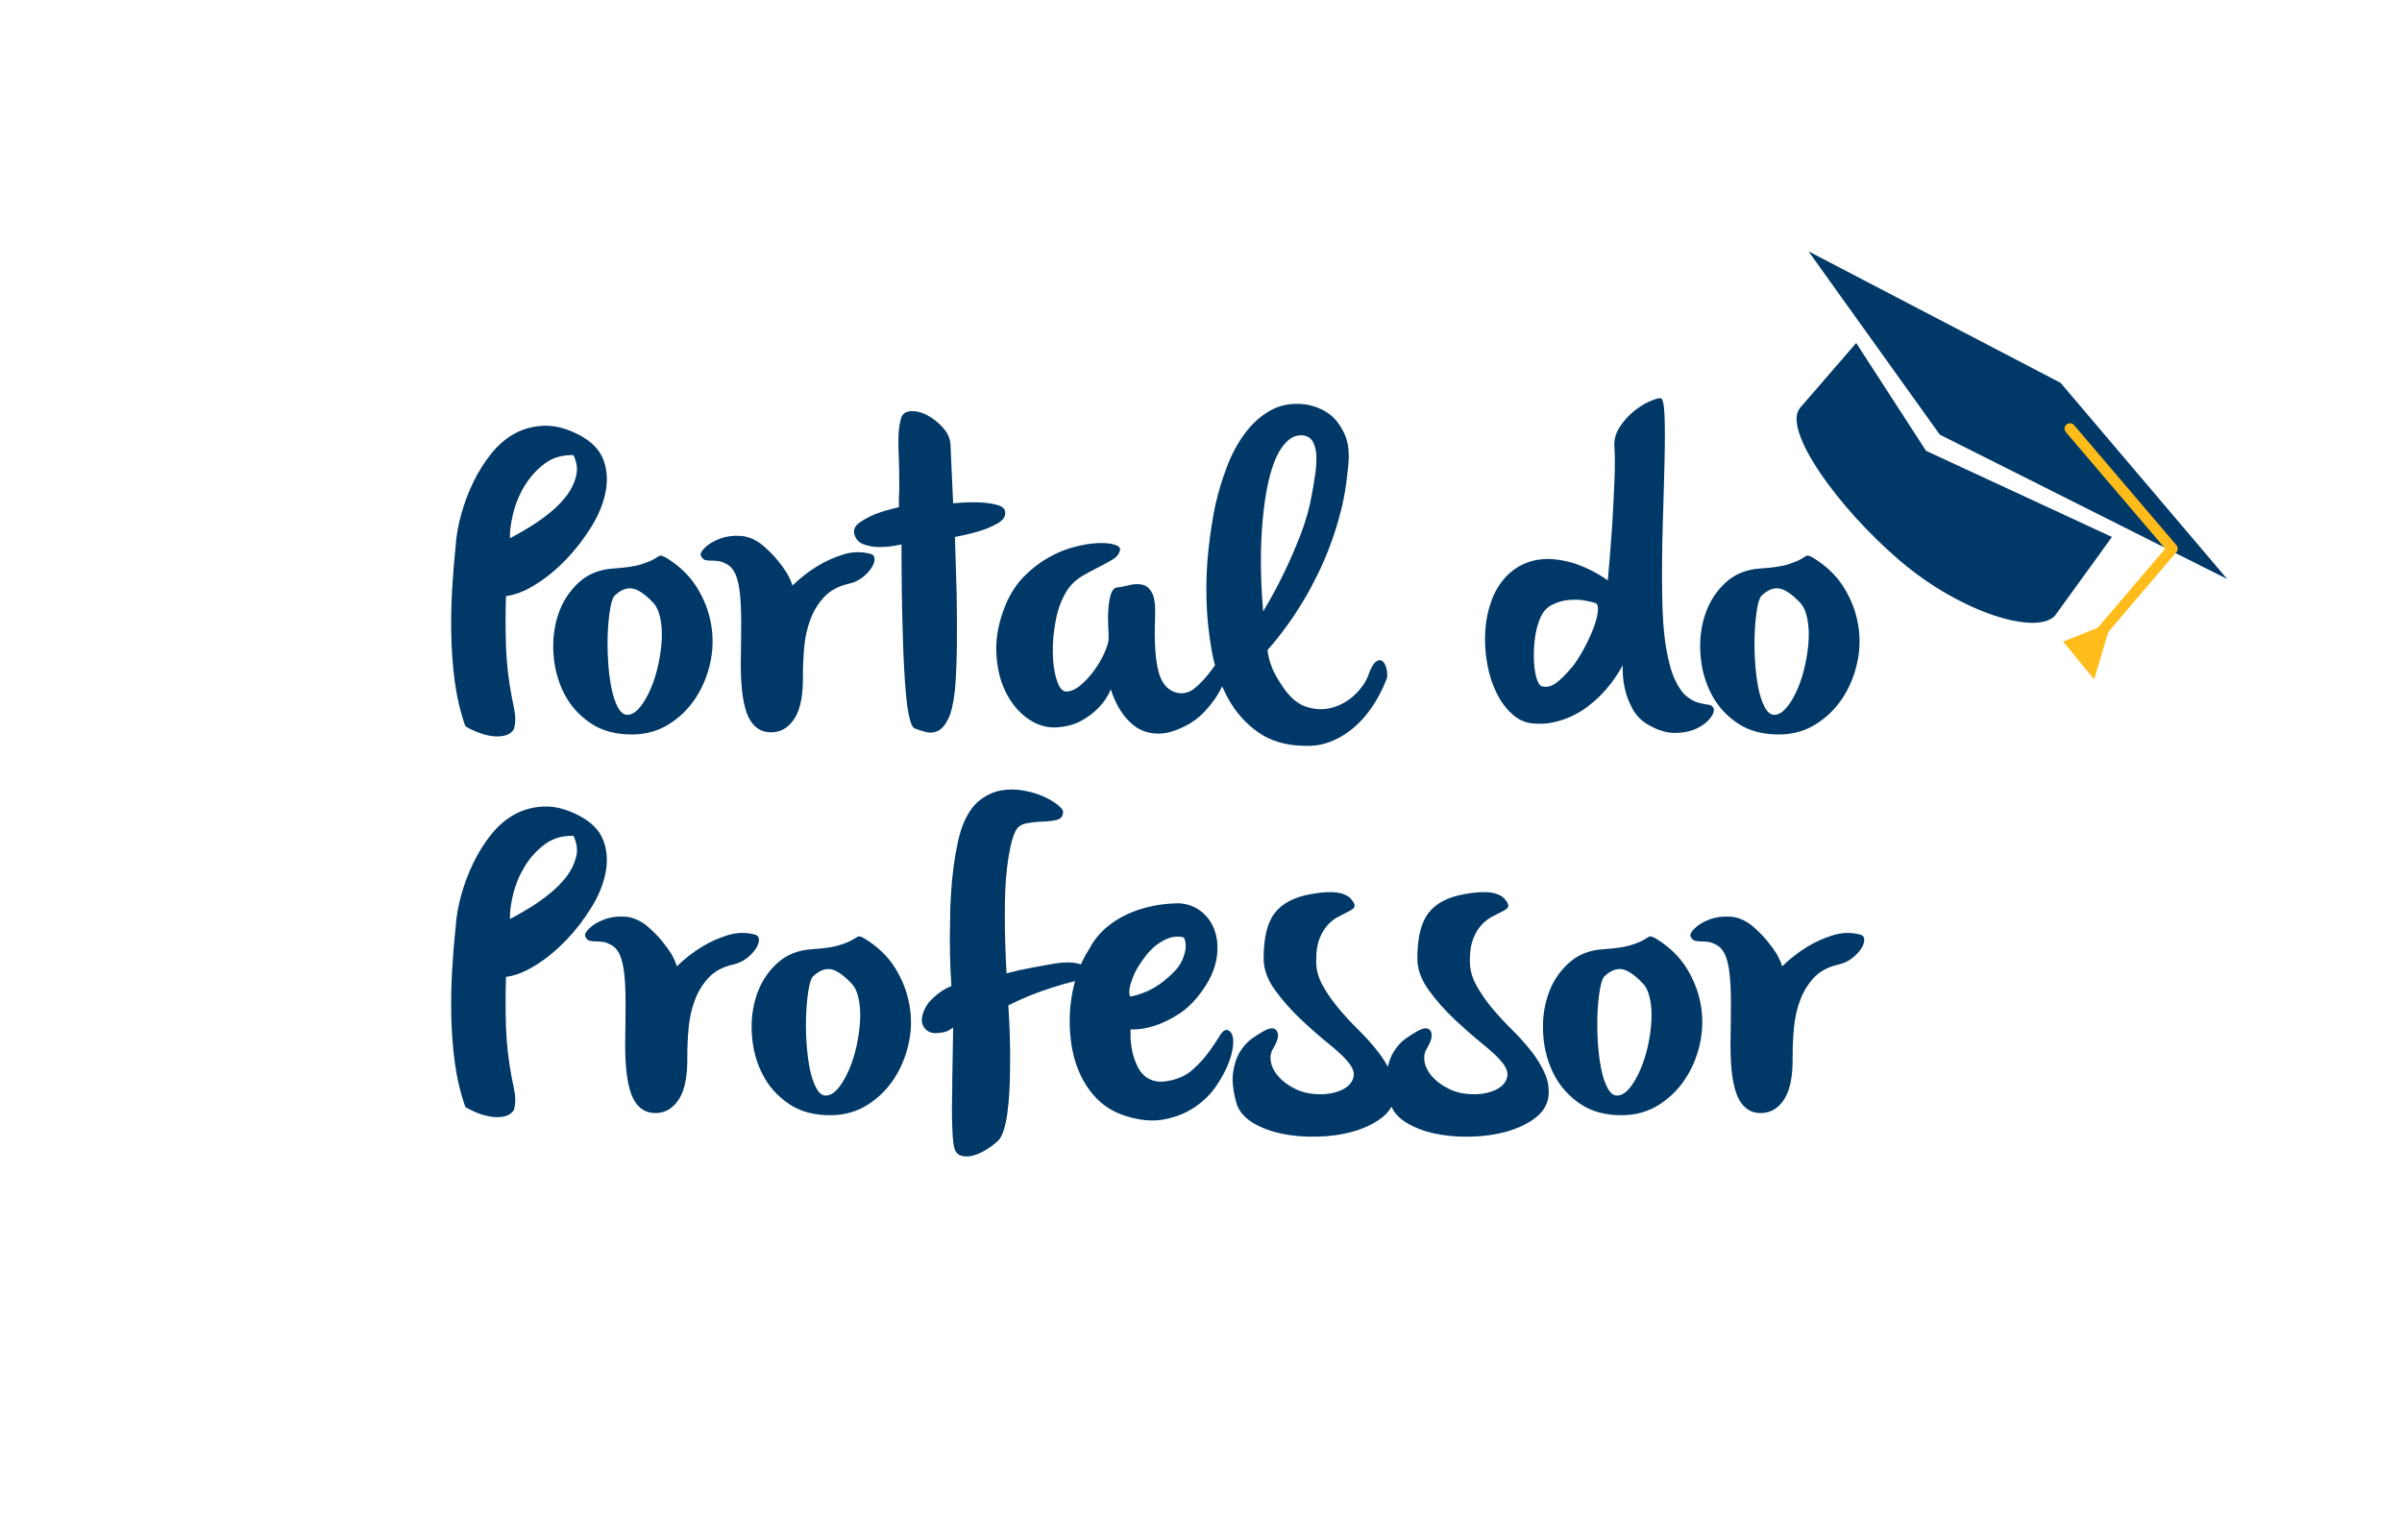 <?xml version="1.0" encoding="UTF-8"?>
<!DOCTYPE svg PUBLIC "-//W3C//DTD SVG 1.1//EN" "http://www.w3.org/Graphics/SVG/1.1/DTD/svg11.dtd">
<!-- Creator: CorelDRAW X8 -->
<svg xmlns="http://www.w3.org/2000/svg" xml:space="preserve" width="384.985mm" height="246.792mm" version="1.1" style="shape-rendering:geometricPrecision; text-rendering:geometricPrecision; image-rendering:optimizeQuality; fill-rule:evenodd; clip-rule:evenodd"
viewBox="0 0 38499 24679"
 xmlns:xlink="http://www.w3.org/1999/xlink">
 <defs>
  <style type="text/css">
   <![CDATA[
    .fil0 {fill:#003867;fill-rule:nonzero}
    .fil1 {fill:#FFBC1A;fill-rule:nonzero}
   ]]>
  </style>
 </defs>
 <g id="Camada_x0020_1">
  <g id="_602407820336">
   <g>
    <path class="fil0" d="M8202 11169c18,84 35,170 49,256 14,87 9,175 -14,264 -38,56 -91,91 -162,105 -70,14 -144,14 -221,0 -77,-14 -152,-36 -224,-67 -73,-30 -130,-59 -172,-88 -80,-229 -136,-468 -169,-716 -33,-248 -51,-496 -56,-744 -5,-248 0,-493 14,-737 14,-243 33,-472 56,-687 10,-159 39,-328 88,-506 49,-178 113,-350 193,-516 80,-166 176,-319 288,-459 112,-141 240,-250 382,-327 143,-77 301,-118 474,-123 173,-4 358,45 555,148 196,103 325,234 386,393 61,159 73,331 38,516 -35,185 -111,372 -228,561 -117,190 -251,364 -403,523 -153,159 -314,293 -485,400 -171,108 -331,171 -481,190 -9,266 -9,536 0,807 10,271 40,540 92,807zm989 -3874c-182,-5 -338,42 -466,140 -129,98 -236,218 -320,358 -84,140 -145,289 -182,446 -38,156 -54,286 -49,389 9,-4 48,-25 115,-63 68,-37 149,-85 243,-144 93,-58 190,-128 291,-210 100,-82 187,-171 260,-267 72,-96 122,-199 150,-309 29,-110 15,-223 -42,-340zm1481 1642c216,131 382,291 499,481 117,189 193,388 228,597 35,208 29,415 -18,621 -46,206 -125,392 -235,558 -110,166 -249,303 -417,410 -169,108 -361,164 -576,169 -271,4 -500,-55 -684,-179 -185,-124 -327,-282 -425,-474 -98,-192 -156,-401 -172,-628 -16,-227 8,-440 74,-639 65,-199 173,-368 323,-509 149,-140 337,-217 561,-231 206,-14 356,-37 449,-67 94,-31 162,-59 204,-84 42,-26 71,-44 88,-53 16,-9 50,0 101,28zm-821 611c-28,28 -51,96 -70,203 -19,108 -32,234 -39,379 -7,145 -5,297 4,457 9,159 27,304 53,435 25,131 62,238 108,323 47,84 103,121 169,112 65,-9 128,-53 189,-130 61,-77 116,-173 165,-288 49,-114 89,-241 120,-379 30,-138 49,-272 56,-403 7,-131 -1,-251 -25,-358 -23,-108 -63,-190 -119,-246 -131,-136 -242,-209 -334,-221 -91,-12 -183,27 -277,116zm1797 -506c-51,-28 -98,-44 -140,-49 -42,-4 -81,-7 -116,-7 -35,0 -66,-3 -91,-10 -26,-7 -48,-30 -67,-67 -14,-33 8,-77 67,-133 58,-56 136,-103 235,-141 98,-37 208,-52 330,-45 121,7 238,55 351,144 98,84 179,164 242,242 63,77 113,146 151,207 42,70 72,138 91,203 131,-126 267,-231 407,-316 122,-74 257,-135 407,-182 150,-47 300,-49 449,-7 38,14 55,43 53,88 -2,44 -21,92 -56,144 -35,51 -83,100 -144,147 -61,47 -133,80 -218,98 -163,38 -293,108 -389,211 -96,103 -170,223 -221,361 -52,138 -85,286 -99,442 -14,157 -21,308 -21,453 5,304 -37,530 -126,678 -89,147 -208,225 -358,235 -173,9 -302,-70 -386,-239 -84,-168 -126,-454 -126,-856 4,-253 7,-473 7,-660 0,-187 -7,-345 -21,-474 -14,-129 -38,-230 -71,-305 -32,-75 -79,-129 -140,-162zm2787 -2309c14,-84 63,-131 147,-140 84,-10 173,9 267,56 93,47 180,113 259,200 80,87 122,181 127,284 4,108 9,218 14,330 4,112 9,213 14,302 5,108 9,208 14,302 159,-14 299,-19 421,-14 108,4 204,18 288,42 84,23 126,65 126,126 0,66 -41,122 -123,169 -82,46 -174,86 -277,119 -122,37 -257,70 -407,98 9,314 19,618 28,913 5,257 6,526 4,807 -3,281 -13,526 -32,737 -23,210 -60,365 -109,463 -49,98 -104,162 -165,190 -61,28 -124,34 -189,17 -66,-16 -127,-36 -183,-59 -28,-10 -54,-59 -77,-148 -23,-89 -42,-203 -56,-344 -14,-140 -26,-298 -35,-474 -10,-175 -17,-354 -21,-537 -14,-430 -21,-912 -21,-1445 -127,28 -244,42 -351,42 -94,0 -180,-16 -260,-46 -80,-30 -129,-88 -147,-172 -14,-65 15,-124 87,-175 73,-52 156,-96 249,-134 108,-42 234,-79 380,-112l0 -112c0,-33 1,-67 3,-102 2,-35 4,-65 4,-88 0,-187 -3,-339 -7,-456 -5,-117 -8,-214 -8,-291 0,-78 3,-141 8,-190 4,-49 14,-102 28,-158zm3516 2085c-14,61 -54,111 -119,151 -66,39 -141,80 -225,123 -84,42 -171,88 -260,140 -88,51 -163,119 -224,203 -94,136 -159,298 -197,485 -37,187 -55,366 -52,537 2,171 23,318 63,442 40,124 90,186 151,186 75,0 153,-35 235,-105 82,-71 156,-151 221,-243 66,-91 119,-184 161,-280 43,-96 64,-170 64,-221 0,-52 -3,-123 -7,-214 -5,-92 -4,-182 3,-271 7,-89 21,-166 42,-231 21,-66 58,-101 109,-106 51,-4 113,-16 186,-35 73,-18 142,-21 207,-7 66,14 118,60 158,137 40,77 55,210 46,397 -14,379 4,665 56,860 51,194 152,307 302,340 103,19 195,-6 277,-74 82,-68 155,-144 221,-228 65,-84 122,-160 168,-228 47,-68 85,-95 113,-81 32,14 44,73 35,176 -10,103 -45,219 -105,347 -61,129 -151,258 -271,386 -119,129 -272,228 -459,299 -99,37 -190,56 -274,56 -84,0 -160,-12 -228,-35 -68,-24 -128,-56 -179,-99 -52,-42 -99,-89 -141,-140 -93,-117 -168,-262 -224,-435 -47,112 -113,210 -197,295 -70,74 -161,144 -274,207 -112,63 -250,99 -414,108 -163,5 -318,-46 -463,-154 -145,-108 -261,-253 -347,-435 -87,-183 -134,-394 -141,-635 -7,-241 46,-495 158,-762 75,-173 173,-320 295,-442 122,-122 251,-221 390,-298 138,-78 276,-134 414,-169 138,-35 262,-55 372,-60 110,-4 199,4 266,25 68,21 97,50 88,88zm3650 -1278c-19,211 -51,412 -98,604 -47,192 -102,374 -165,547 -63,174 -132,337 -207,492 -75,154 -150,295 -225,421 -178,299 -374,571 -589,814 0,33 7,75 21,126 9,47 28,105 56,172 28,68 72,149 133,243 122,196 256,319 404,368 147,49 290,54 428,14 138,-40 258,-110 361,-210 103,-101 173,-203 211,-306 37,-107 75,-178 112,-210 38,-33 72,-41 102,-25 30,16 54,50 70,102 17,51 22,107 18,168 -80,211 -180,396 -302,555 -52,70 -112,138 -183,203 -70,66 -147,124 -231,176 -84,51 -177,92 -277,123 -101,30 -210,43 -327,38 -299,-4 -549,-77 -747,-217 -199,-141 -360,-321 -481,-541 -122,-220 -208,-469 -260,-747 -51,-279 -81,-561 -88,-846 -7,-286 5,-560 35,-825 31,-264 67,-495 109,-691 47,-206 109,-410 186,-611 77,-201 173,-379 288,-533 115,-155 250,-276 407,-365 157,-89 341,-122 551,-99 155,24 288,78 400,162 94,70 173,177 239,319 65,143 82,336 49,579zm-1355 2260c122,-201 234,-409 337,-624 89,-183 176,-383 260,-600 84,-218 145,-432 182,-643 19,-103 37,-208 53,-315 16,-108 23,-208 21,-299 -2,-91 -20,-168 -52,-231 -33,-64 -87,-100 -162,-109 -98,-10 -186,24 -263,102 -77,77 -143,184 -197,322 -53,138 -97,302 -130,492 -32,189 -56,391 -70,603 -14,213 -18,432 -14,657 5,224 17,440 35,645zm5524 -498c28,-313 52,-608 70,-884 15,-239 26,-475 36,-709 9,-234 9,-412 0,-534 -10,-117 17,-224 80,-323 63,-98 137,-182 221,-252 85,-70 169,-124 253,-162 84,-37 145,-56 183,-56 37,0 59,94 66,281 7,187 7,429 0,726 -7,298 -16,633 -28,1008 -12,374 -15,751 -10,1130 4,351 25,636 63,856 37,220 85,392 144,516 58,124 120,212 186,263 65,52 128,86 189,102 61,16 113,27 155,31 42,5 70,22 84,50 19,42 3,96 -46,161 -49,66 -121,122 -217,169 -96,46 -210,71 -341,73 -131,3 -269,-36 -414,-116 -122,-65 -213,-153 -274,-263 -60,-110 -103,-219 -126,-326 -28,-122 -40,-248 -35,-379 -103,187 -225,351 -365,491 -61,61 -129,119 -204,176 -74,56 -156,105 -245,147 -89,42 -185,75 -288,98 -103,24 -213,31 -330,21 -126,-9 -240,-59 -340,-151 -101,-91 -185,-205 -253,-344 -68,-138 -117,-292 -147,-463 -31,-171 -41,-341 -32,-512 9,-171 42,-335 98,-492 56,-156 138,-291 246,-403 79,-80 164,-140 253,-183 88,-42 179,-69 270,-80 91,-12 182,-12 274,0 91,11 176,29 256,52 187,56 376,150 568,281zm-1095 632c-42,112 -69,230 -80,354 -12,124 -14,238 -7,341 7,103 22,189 45,259 24,71 52,108 84,113 66,18 135,4 208,-42 72,-47 169,-143 291,-288 56,-75 113,-166 172,-274 58,-108 107,-213 147,-316 40,-103 65,-194 74,-274 9,-79 -2,-126 -35,-140 -38,-14 -97,-28 -179,-42 -82,-14 -169,-16 -260,-7 -91,9 -180,36 -267,81 -86,44 -151,122 -193,235zm4380 -997c215,131 382,291 499,481 117,189 193,388 228,597 35,208 29,415 -18,621 -47,206 -125,392 -235,558 -110,166 -249,303 -418,410 -168,108 -360,164 -575,169 -272,4 -500,-55 -685,-179 -184,-124 -326,-282 -424,-474 -98,-192 -156,-401 -172,-628 -17,-227 8,-440 74,-639 65,-199 173,-368 322,-509 150,-140 337,-217 562,-231 206,-14 356,-37 449,-67 94,-31 162,-59 204,-84 42,-26 71,-44 87,-53 17,-9 51,0 102,28zm-821 611c-28,28 -51,96 -70,203 -19,108 -32,234 -39,379 -7,145 -6,297 4,457 9,159 27,304 52,435 26,131 62,238 109,323 47,84 103,121 169,112 65,-9 128,-53 189,-130 61,-77 116,-173 165,-288 49,-114 89,-241 119,-379 31,-138 49,-272 57,-403 7,-131 -2,-251 -25,-358 -23,-108 -63,-190 -119,-246 -131,-136 -243,-209 -334,-221 -91,-12 -183,27 -277,116zm-20032 7725c18,84 35,169 49,256 14,86 9,174 -14,263 -38,56 -91,91 -162,105 -70,14 -144,14 -221,0 -77,-14 -152,-36 -224,-66 -73,-31 -130,-60 -172,-88 -80,-229 -136,-468 -169,-716 -33,-248 -51,-496 -56,-744 -5,-248 0,-494 14,-737 14,-243 33,-473 56,-688 10,-159 39,-327 88,-505 49,-178 113,-350 193,-516 80,-166 176,-320 288,-460 112,-140 240,-249 382,-326 143,-77 301,-118 474,-123 173,-5 358,44 555,147 196,103 325,234 386,393 61,159 73,331 38,516 -35,185 -111,372 -228,562 -117,189 -251,364 -403,523 -153,159 -314,292 -485,400 -171,107 -331,171 -481,189 -9,267 -9,536 0,807 10,272 40,541 92,808zm989 -3875c-182,-5 -338,42 -466,141 -129,98 -236,217 -320,358 -84,140 -145,288 -182,445 -38,157 -54,287 -49,390 9,-5 48,-26 115,-63 68,-38 149,-86 243,-144 93,-59 190,-129 291,-211 100,-82 187,-171 260,-267 72,-95 122,-198 150,-308 29,-110 15,-224 -42,-341zm604 1748c-51,-28 -98,-45 -140,-49 -42,-5 -81,-7 -116,-7 -35,0 -66,-4 -91,-11 -26,-7 -48,-29 -67,-66 -14,-33 8,-78 67,-134 58,-56 136,-103 235,-140 98,-38 208,-53 330,-46 121,7 238,55 351,144 98,84 179,165 242,242 63,77 113,146 151,207 42,70 72,138 91,204 131,-127 267,-232 407,-316 122,-75 257,-136 407,-183 150,-46 300,-49 449,-7 38,15 55,44 53,88 -2,45 -21,93 -56,144 -35,52 -83,101 -144,147 -61,47 -133,80 -218,99 -163,37 -293,107 -389,210 -96,103 -170,224 -221,362 -52,138 -85,285 -99,442 -14,157 -21,308 -21,453 5,304 -37,530 -126,677 -89,147 -208,226 -358,235 -173,10 -302,-70 -386,-238 -84,-169 -126,-454 -126,-857 4,-252 7,-472 7,-660 0,-187 -7,-345 -21,-473 -14,-129 -38,-231 -71,-306 -32,-75 -79,-128 -140,-161zm4057 -105c215,131 381,291 498,480 117,190 193,389 228,597 36,208 30,415 -17,621 -47,206 -125,392 -235,558 -110,166 -249,303 -418,411 -168,107 -360,164 -575,168 -272,5 -500,-55 -685,-179 -185,-124 -326,-282 -424,-473 -99,-192 -156,-402 -172,-629 -17,-227 8,-440 73,-638 66,-199 173,-369 323,-509 150,-141 337,-218 562,-232 206,-14 355,-36 449,-67 94,-30 161,-58 203,-84 43,-26 72,-43 88,-52 17,-10 51,0 102,28zm-821 610c-28,28 -52,96 -70,204 -19,107 -32,234 -39,379 -7,145 -6,297 3,456 10,159 27,304 53,435 26,131 62,239 109,323 47,84 103,122 168,112 66,-9 129,-52 190,-129 61,-78 116,-174 165,-288 49,-115 89,-241 119,-379 31,-138 49,-273 56,-404 7,-131 -1,-250 -24,-358 -24,-107 -63,-189 -120,-245 -131,-136 -242,-210 -333,-222 -91,-11 -184,27 -277,116zm4008 -2639c0,70 -34,114 -102,130 -68,16 -145,26 -232,28 -86,2 -172,12 -256,28 -84,17 -143,60 -175,130 -33,70 -60,156 -81,256 -21,101 -39,211 -53,330 -14,119 -23,243 -28,372 -5,129 -7,256 -7,383 0,290 9,601 28,933 52,-14 117,-30 197,-49 65,-14 147,-30 245,-49 99,-19 216,-40 351,-63 141,-19 252,-19 334,0 82,18 137,45 165,80 28,36 29,73 3,113 -26,40 -76,66 -151,80 -154,38 -299,79 -435,123 -136,45 -255,88 -358,130 -122,52 -229,101 -323,148 24,360 33,687 28,982 0,127 -3,254 -10,383 -7,128 -18,247 -32,354 -14,108 -34,201 -59,281 -26,80 -55,136 -88,168 -66,61 -137,114 -214,158 -77,45 -150,74 -218,88 -68,14 -127,11 -179,-10 -51,-22 -84,-67 -98,-137 -9,-38 -16,-95 -21,-172 -5,-77 -8,-164 -11,-260 -2,-96 -2,-200 0,-312 3,-113 4,-223 4,-330 5,-258 9,-536 14,-835 -19,9 -38,21 -56,35 -42,28 -101,44 -176,49 -103,14 -180,-14 -231,-84 -52,-71 -52,-164 0,-281 23,-56 57,-108 101,-155 45,-46 93,-89 144,-126 56,-42 120,-77 190,-105 -24,-361 -31,-707 -21,-1039 0,-140 4,-286 14,-435 9,-150 23,-296 42,-439 19,-143 42,-277 70,-404 28,-126 63,-236 105,-329 71,-155 158,-271 264,-348 105,-77 216,-125 333,-144 117,-19 234,-17 351,4 117,21 222,52 316,94 93,43 169,87 228,134 58,47 88,84 88,112zm421 2197c65,-126 152,-236 259,-330 108,-93 226,-169 355,-228 129,-58 264,-102 407,-130 143,-28 282,-42 418,-42 140,9 261,55 361,137 101,82 172,187 214,316 42,129 51,272 25,431 -26,160 -95,321 -207,485 -122,178 -252,311 -390,400 -138,89 -265,152 -382,189 -136,47 -269,68 -400,64 -5,177 14,329 56,456 18,56 41,109 66,158 26,49 60,92 102,130 42,37 94,64 155,80 60,17 131,18 210,4 169,-28 305,-90 411,-186 105,-96 193,-193 263,-291 70,-99 128,-184 172,-257 44,-72 88,-99 130,-80 51,23 78,82 81,175 2,94 -20,204 -67,330 -47,126 -116,256 -207,390 -91,133 -207,246 -348,340 -140,94 -301,158 -484,193 -182,35 -386,18 -611,-53 -182,-56 -334,-145 -456,-266 -122,-122 -217,-262 -288,-422 -70,-159 -117,-329 -140,-512 -23,-182 -27,-364 -11,-544 17,-180 52,-352 106,-516 54,-164 120,-304 200,-421zm653 765c60,-9 128,-28 203,-56 66,-23 137,-58 214,-105 77,-47 160,-113 249,-197 85,-79 142,-157 172,-231 31,-75 48,-138 53,-190 5,-61 -5,-117 -28,-168 -66,-19 -136,-19 -211,0 -65,18 -138,56 -217,112 -80,56 -162,145 -246,267 -65,93 -112,176 -140,249 -28,72 -47,132 -56,179 -10,56 -7,103 7,140z"/>
    <path class="fil0" d="M21699 14472c19,38 17,67 -7,88 -23,21 -57,42 -102,63 -44,21 -94,47 -150,77 -57,31 -110,74 -162,130 -51,56 -95,129 -130,218 -35,89 -52,201 -52,337 -5,135 27,266 94,393 68,126 151,249 250,368 98,119 205,236 322,351 117,115 223,232 316,351 94,119 168,241 221,365 54,124 72,252 53,383 -23,131 -97,242 -221,333 -124,91 -275,161 -453,211 -178,49 -369,76 -575,80 -206,5 -399,-13 -579,-52 -181,-40 -336,-102 -467,-186 -131,-85 -213,-192 -246,-323 -51,-192 -67,-354 -45,-485 21,-131 59,-239 115,-326 56,-87 120,-154 190,-204 70,-49 131,-87 182,-115 108,-61 179,-61 214,0 36,60 13,156 -66,287 -38,66 -47,140 -28,222 18,81 62,159 130,231 67,73 154,135 259,186 106,52 226,80 362,84 84,5 169,-3 256,-24 86,-21 158,-54 214,-98 56,-45 90,-99 102,-162 11,-63 -13,-134 -74,-214 -61,-80 -166,-180 -316,-302 -150,-121 -303,-256 -460,-403 -156,-148 -294,-305 -414,-471 -119,-166 -179,-333 -179,-502 0,-332 60,-575 179,-729 120,-155 313,-256 579,-302 131,-24 239,-34 323,-32 85,2 151,13 200,32 49,18 86,41 109,66 24,26 42,51 56,74zm2464 0c19,38 16,67 -7,88 -23,21 -57,42 -102,63 -44,21 -95,47 -151,77 -56,31 -110,74 -161,130 -52,56 -95,129 -130,218 -35,89 -53,201 -53,337 -4,135 27,266 95,393 68,126 151,249 249,368 99,119 206,236 323,351 117,115 222,232 316,351 94,119 167,241 221,365 54,124 71,252 53,383 -24,131 -97,242 -221,333 -124,91 -275,161 -453,211 -178,49 -370,76 -576,80 -206,5 -399,-13 -579,-52 -180,-40 -335,-102 -467,-186 -131,-85 -212,-192 -245,-323 -52,-192 -67,-354 -46,-485 21,-131 60,-239 116,-326 56,-87 119,-154 190,-204 70,-49 131,-87 182,-115 108,-61 179,-61 214,0 35,60 13,156 -67,287 -37,66 -46,140 -28,222 19,81 62,159 130,231 68,73 155,135 260,186 105,52 226,80 361,84 85,5 170,-3 257,-24 86,-21 158,-54 214,-98 56,-45 90,-99 101,-162 12,-63 -12,-134 -73,-214 -61,-80 -166,-180 -316,-302 -150,-121 -303,-256 -460,-403 -157,-148 -295,-305 -414,-471 -119,-166 -179,-333 -179,-502 0,-332 60,-575 179,-729 119,-155 312,-256 579,-302 131,-24 239,-34 323,-32 84,2 151,13 200,32 49,18 85,41 109,66 23,26 42,51 56,74zm2372 569c216,131 382,291 499,480 117,190 193,389 228,597 35,208 29,415 -18,621 -46,206 -125,392 -235,558 -110,166 -249,303 -417,411 -169,107 -361,164 -576,168 -271,5 -500,-55 -684,-179 -185,-124 -327,-282 -425,-473 -98,-192 -156,-402 -172,-629 -16,-227 8,-440 74,-638 65,-199 173,-369 323,-509 149,-141 336,-218 561,-232 206,-14 356,-36 449,-67 94,-30 162,-58 204,-84 42,-26 71,-43 88,-52 16,-10 50,0 101,28zm-821 610c-28,28 -51,96 -70,204 -19,107 -32,234 -39,379 -7,145 -5,297 4,456 9,159 27,304 53,435 25,131 62,239 108,323 47,84 103,122 169,112 65,-9 128,-52 189,-129 61,-78 116,-174 165,-288 49,-115 89,-241 120,-379 30,-138 49,-273 56,-404 7,-131 -1,-250 -25,-358 -23,-107 -63,-189 -119,-245 -131,-136 -242,-210 -334,-222 -91,-11 -183,27 -277,116zm1797 -505c-51,-28 -98,-45 -140,-49 -42,-5 -81,-7 -116,-7 -35,0 -66,-4 -91,-11 -26,-7 -48,-29 -67,-66 -14,-33 8,-78 67,-134 58,-56 136,-103 235,-140 98,-38 208,-53 330,-46 121,7 238,55 351,144 98,84 179,165 242,242 63,77 113,146 151,207 42,70 72,138 91,204 131,-127 267,-232 407,-316 122,-75 257,-136 407,-183 150,-46 300,-49 449,-7 38,15 55,44 53,88 -2,45 -21,93 -56,144 -35,52 -83,101 -144,147 -61,47 -133,80 -218,99 -163,37 -293,107 -389,210 -96,103 -170,224 -221,362 -52,138 -85,285 -99,442 -14,157 -21,308 -21,453 5,304 -37,530 -126,677 -89,147 -208,226 -358,235 -173,10 -302,-70 -386,-238 -84,-169 -126,-454 -126,-857 4,-252 7,-472 7,-660 0,-187 -7,-345 -21,-473 -14,-129 -38,-231 -71,-306 -32,-75 -79,-128 -140,-161z"/>
   </g>
   <g>
    <polygon class="fil0" points="35697,9281 33026,6136 28987,4029 31091,6967 "/>
    <path class="fil1" d="M33626 10175c2,3 5,5 8,7 36,31 90,27 121,-9l1128 -1322c28,-32 28,-79 1,-112l-1641 -1925c-31,-36 -86,-40 -122,-9 -36,31 -41,85 -10,121l1593 1869 -1080 1266c-29,33 -27,83 2,114z"/>
    <polygon class="fil1" points="33838,9976 33565,10889 33068,10285 33838,9976 33565,10889 33068,10285 "/>
    <path class="fil0" d="M30870 7226l2980 1381 -912 1260c-284,318 -1489,-28 -2488,-881 -1000,-854 -1885,-2100 -1600,-2447l901 -1041 1119 1728z"/>
   </g>
  </g>
 </g>
</svg>
